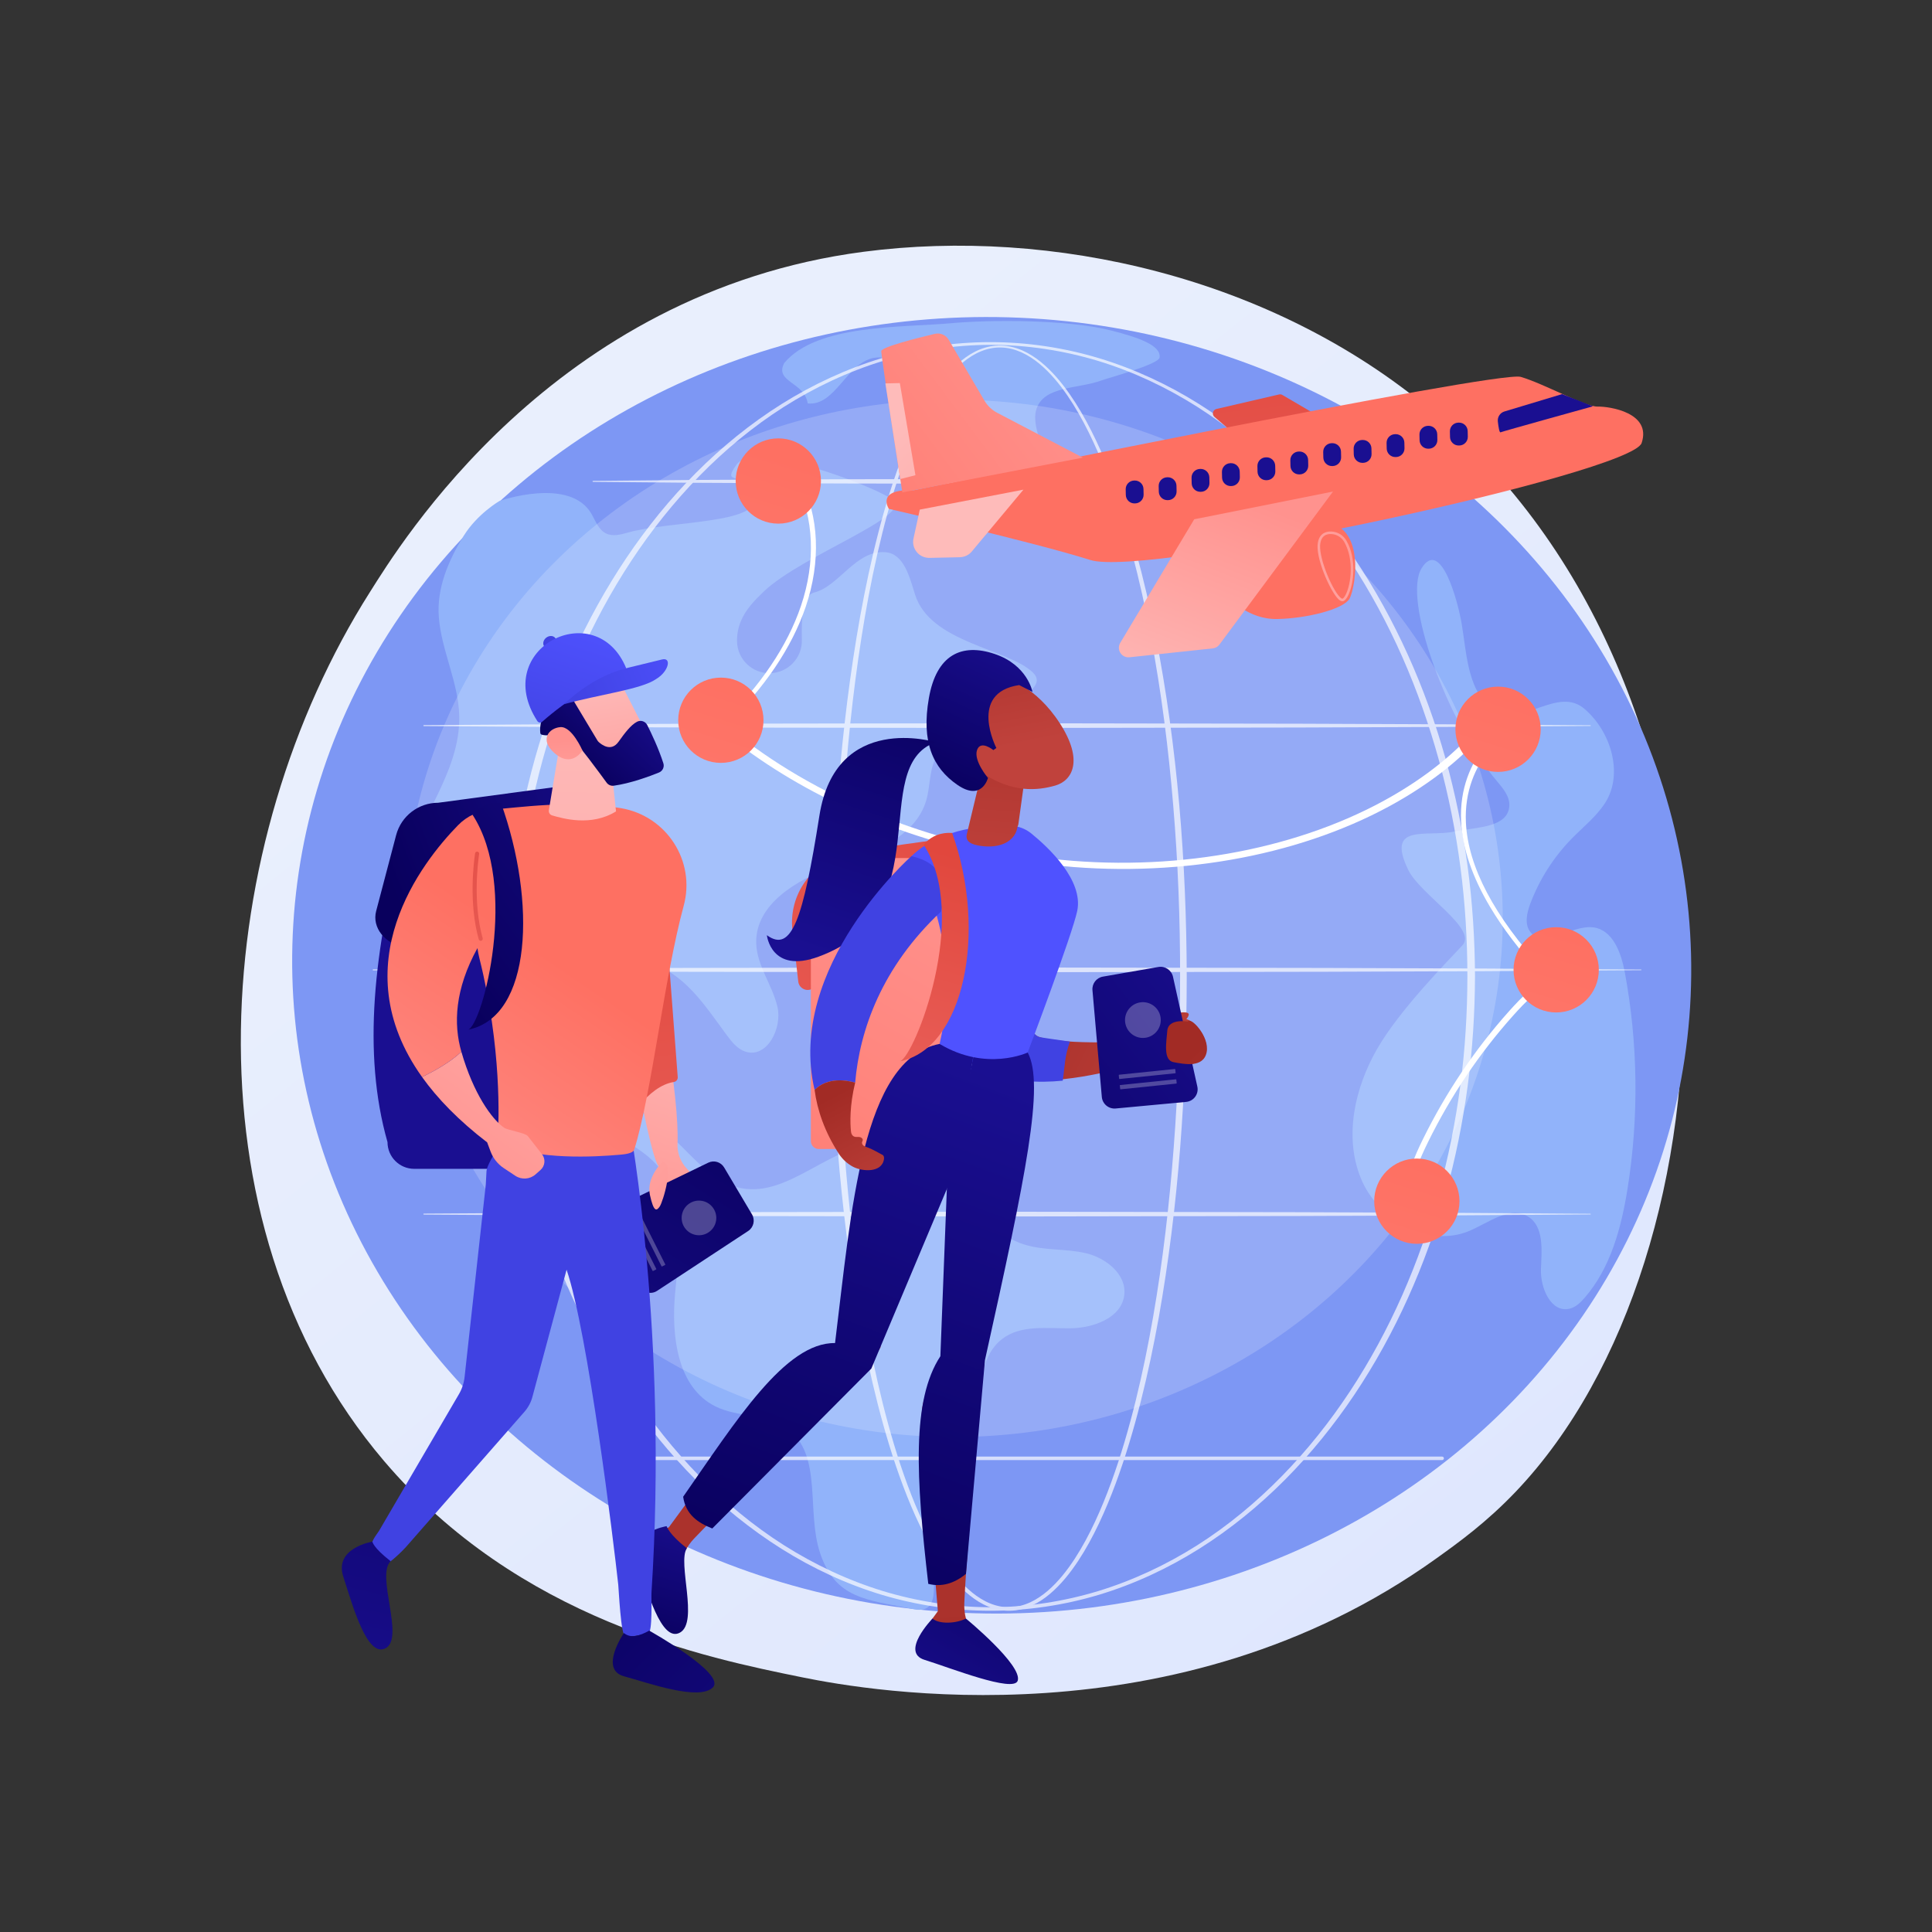 <svg xmlns="http://www.w3.org/2000/svg" xmlns:xlink="http://www.w3.org/1999/xlink" version="1.1" x="0px" y="0px" viewBox="0 0 3710 3710" style="enable-background:new 0 0 3710 3710;" xml:space="preserve">
<rect x="0" y="0" width="3710" height="3710" fill="#333333" stroke="none"/>
<g id="Illustration">
	<g>
		<linearGradient id="SVGID_1_" gradientUnits="userSpaceOnUse" x1="3592.882" y1="4076.448" x2="1116.372" y2="1000.778">
			<stop offset="0" style="stop-color:#DAE3FE"/>
			<stop offset="1" style="stop-color:#E9EFFD"/>
		</linearGradient>
		<path style="fill:url(#SVGID_1_);" d="M2911.579,2863.515c-56.884,59.885-110.708,98.505-153.233,129.017    c-499.872,358.664-1091.354,254.115-1217.06,228.583c-185.629-37.702-544.446-110.58-803.864-415.65    c-392.478-461.546-331.363-1188.699-26.931-1668.703c55.685-87.801,349.832-575.116,947.684-653.266    c361.814-47.295,783.572,48.094,1088.998,303.98C3388.289,1324.604,3342.649,2409.698,2911.579,2863.515z"/>
		
		
		<g>
			
				<ellipse transform="matrix(0.044 -0.999 0.999 0.044 -30.884 3674.35)" style="fill:#7D97F4;" cx="1904.155" cy="1853.31" rx="1244.717" ry="1343.55"/>
			<path style="fill:#91B3FA;" d="M890.608,1028.661c-29.491,47.344-52.23,100.642-47.959,156.257     c4.944,64.396,37.537,124.7,39.208,189.263c2.833,109.496-81.692,201.15-108.059,307.462     c-29.472,118.828,81.647,254.222,125.919,320.546c44.271,66.324,25.245-53.814,52.092-100.661     c26.847-46.847,84.734,197.122,175.156,250.667c48.514,28.728,105.431,47.852,140.323,92.14     c50.89,64.594,36.789,156.51,29.149,238.388c-7.64,81.877,3.804,181.661,77.543,218.059     c43.419,21.432,98.607,14.178,137.789,42.627c68.809,49.96,35.939,158.881,63.205,239.425     c29.651,87.589,88.445,88.742,179.41,107.312c90.965,18.57-11.461-181.274,31.153-251.12     c22.398-36.711,56.592-65.926,74.257-105.134c24.499-54.376,17.599-127.028,65.125-163.058     c35.626-27.008,85.198-19.702,129.902-20.096c44.704-0.394,99.076-19.793,104.147-64.211c4.5-39.411-34.954-70.837-73.555-79.969     s-79.733-4.778-117.644-16.451c-108.435-33.388-159.012-185.128-272.249-192.228c-96.794-6.069-177.866,102.579-272.975,83.602     c-53.022-10.579-89.315-57.537-128.673-94.608c-50.559-47.622-113.307-83.363-153.448-140.044     c-40.141-56.681-46.97-147.281,10.135-186.817c42.419-29.369,102.692-17.447,144.599,12.649     c41.907,30.096,70.45,74.75,101.226,116.16c9.505,12.789,20.263,26.043,35.47,30.804c40.922,12.81,70.783-44.763,60.991-86.51     s-39.283-78.467-40.668-121.325c-2.441-75.533,78.899-123.461,150.255-148.35c71.357-24.889,155.461-54.562,176.44-127.165     c7.41-25.645,5.466-53.865,16.776-78.045c37.48-80.135,235.254-120.14,187.98-166.607     c-47.275-46.467-197.322-56.567-226.541-150.149c-10.46-33.503-21.23-77.788-56.178-81.028     c-56.925-5.278-89.406,65.184-137.154,77.279c-22.667,5.742-24.848,44.243-23.964,91.586     c0.641,34.365-26.692,62.745-61.056,63.395c-34.364,0.65-62.755-26.676-63.41-61.04c-0.243-12.756,1.99-25.649,7.236-38.506     c9.193-22.533,26.651-40.552,44.252-57.359c73.439-70.122,292.578-147.167,246.689-177.017     c-45.888-29.849-266.129-112.223-298.981-66.763c-32.852,45.459,21.483,6.967,34.734,60.881s-162.922,46.685-244.384,70.028     c-13.45,3.854-28.368,7.608-40.961,1.511c-14.076-6.815-20.002-23.199-27.641-36.846     c-40.912-73.091-176.986-25.648-176.986-25.648S916.958,986.36,890.608,1028.661z"/>
			<path style="fill:#91B3FA;" d="M1506.084,696.975c-19.778,36.871,39.041,36.274,44.892,77.704     c52.95,5.77,74.696-77.713,127.061-87.456c29.552-5.499,58.207,15.675,74.266,41.086c16.059,25.41,23.55,55.246,37.161,82.047     c30.498,60.051,93.47,102.315,160.599,107.785c14.605,1.19,30.699,0.256,41.693-9.432c31.914-28.123-13.744-80.955-1.882-121.805     c13.554-46.68,80.863-39.598,126.357-56.718c12.548-4.722,109.057-30.474,110.609-43.791     c2.752-23.609-42.021-38.638-92.107-51.518c-84.859-21.821-234.172-20.914-307.155-14.311     C1730.481,629.352,1568.708,622.254,1506.084,696.975L1506.084,696.975z"/>
			<g>
				<path style="fill:#91B3FA;" d="M3125.344,2282.712c22.002-137.732,20.171-279.238-5.388-416.353      c-6.818-36.578-22.779-80.183-59.613-85.448c-42.604-6.09-94.761,42.851-121.432,9.073c-11.774-14.91-7.075-36.619-0.407-54.406      c17.589-46.914,45.123-90.071,80.255-125.792c21.825-22.191,46.797-41.862,63.603-68.06      c35.945-56.032,10.713-137.912-40.161-180.848c-50.873-42.934-116.503,34.06-169.981,3.497      c-53.478-30.564-55.142-104.71-65.193-165.48c-7.445-45.014-40.611-166.968-77.248-107.575      c-36.637,59.393,48.87,295.824,145.106,409.158c11.608,13.671,24.426,28.981,23.446,46.888      c-2.342,42.762-64.654,40.859-106.575,49.614c-51.891,10.839-131.424-16.953-87.532,73.469      c23.149,47.689,133.723,112.961,104.011,144.876s-121.053,124.358-163.912,199.117c-42.859,74.76-63.63,167.855-31.31,247.738      c32.32,79.883,129.503,135.044,208.834,101.392c37.13-15.751,77.6-48.498,112.114-27.63      c31.256,18.897,26.644,64.257,25.098,100.748c-1.546,36.491,19.489,84.932,54.992,76.36      c11.683-2.821,20.871-11.678,28.76-20.745C3092.762,2434.897,3113.34,2357.855,3125.344,2282.712z"/>
			</g>
			<ellipse style="opacity:0.18;fill:#FFFFFF;" cx="1831.439" cy="1763.505" rx="1054.27" ry="995.949"/>
			<g style="opacity:0.68;">
				<path style="fill:#FFFFFF;" d="M2278.869,1874.674c-0.322,219.448-15.311,439.34-53.785,655.681      c-9.743,54.04-21.044,107.821-34.521,161.089c-13.513,53.245-29.123,106.026-48.243,157.619      c-9.588,25.78-20.067,51.256-31.865,76.157c-11.804,24.885-24.909,49.23-40.131,72.318      c-15.285,22.981-32.617,44.986-53.966,63.06c-10.673,8.979-22.381,16.933-35.244,22.756c-12.836,5.785-26.842,9.445-41.058,9.71      c-14.2,0.422-28.416-2.38-41.502-7.657c-13.135-5.23-25.126-12.823-36.052-21.504c-21.859-17.505-39.572-39.267-55.13-62.065      c-15.521-22.901-28.778-47.172-40.779-71.964c-11.952-24.829-22.579-50.246-32.265-75.991      c-19.361-51.504-35.128-104.243-48.763-157.457c-13.612-53.23-25.027-106.988-34.856-161.011      c-19.607-108.071-32.952-217.182-41.929-326.594c-8.911-109.427-13.332-219.203-13.796-328.99      c-0.227-54.887,1.127-109.769,3.04-164.616c1.989-54.849,4.947-109.662,8.921-164.4      c7.988-109.468,19.985-218.696,37.883-327.026c8.984-54.154,19.466-108.077,32.085-161.524      c12.655-53.427,27.368-106.431,45.634-158.28c9.181-25.9,19.223-51.522,30.675-76.54c11.435-25.013,24.235-49.475,39.276-72.597      c15.078-23.019,32.41-44.984,53.973-62.554c10.778-8.707,22.648-16.281,35.648-21.413c12.944-5.197,26.986-7.841,40.963-7.318      c13.983,0.394,27.766,3.91,40.49,9.526c12.74,5.649,24.455,13.327,35.214,22.036c21.52,17.526,39.342,38.969,55.153,61.492      c15.758,22.618,29.501,46.549,41.909,71.09c12.435,24.539,23.515,49.728,33.741,75.232      c20.37,51.061,37.176,103.448,51.81,156.375c14.581,52.952,26.917,106.495,37.584,160.352      C2261.185,1435.28,2278.304,1655.198,2278.869,1874.674z M2266.128,1874.674c0.151-109.435-4.059-218.896-13.201-327.949      c-9.052-109.045-22.766-217.77-43.106-325.289c-10.17-53.751-22.003-107.196-36.072-160.05      c-14.118-52.827-30.405-105.116-50.222-156.055c-9.95-25.445-20.744-50.568-32.88-75.025      c-12.103-24.459-25.524-48.293-40.91-70.784c-15.433-22.394-32.838-43.671-53.74-60.989      c-10.449-8.607-21.796-16.174-34.083-21.747c-12.274-5.509-25.504-9.1-38.955-9.457c-13.441-0.435-26.875,2.248-39.309,7.352      c-12.484,5.049-23.933,12.481-34.366,21.058c-20.873,17.301-37.771,39.047-52.458,61.905      c-14.657,22.958-27.138,47.302-38.268,72.213c-11.15,24.917-20.909,50.459-29.813,76.287      c-17.72,51.706-31.92,104.6-44.066,157.92c-12.116,53.342-22.102,107.167-30.589,161.219      c-16.915,108.128-27.946,217.144-34.977,326.363c-7.074,109.236-9.693,218.724-9.513,328.168      c-0.2,109.431,3.547,218.889,11.771,328.017c8.29,109.11,20.938,217.943,39.822,325.709      c9.46,53.873,20.508,107.471,33.731,160.52c13.25,53.03,28.614,105.566,47.521,156.793      c9.457,25.606,19.844,50.863,31.516,75.493c11.718,24.594,24.669,48.628,39.773,71.203      c15.127,22.475,32.341,43.81,53.253,60.752c10.449,8.407,21.832,15.691,34.162,20.68c12.287,5.008,25.494,7.775,38.721,7.337      c13.227-0.329,26.257-3.81,38.333-9.337c12.096-5.566,23.236-13.214,33.455-21.923c20.455-17.525,37.301-39.124,52.162-61.79      c14.815-22.774,27.608-46.888,39.132-71.578c11.514-24.705,21.747-50.027,31.102-75.669      c18.654-51.322,33.853-103.901,46.968-156.964c13.076-53.085,23.992-106.708,33.363-160.594      c18.736-107.793,31.233-216.638,39.526-325.75C2262.283,2093.594,2266.155,1984.127,2266.128,1874.674z"/>
				<path style="fill:#FFFFFF;" d="M2832.427,1874.674c-0.26,70.615-4.72,141.242-14.147,211.241      c-9.447,69.984-23.466,139.37-42.406,207.419c-38.231,135.91-95.991,266.734-174.607,384.172      c-39.31,58.657-83.872,113.866-133.683,163.944c-49.785,50.07-104.892,94.952-164.667,132.598      c-59.784,37.576-124.351,67.746-191.995,88.225c-67.667,20.322-138.275,30.857-208.923,30.842      c-70.648,0.066-141.276-10.42-208.972-30.697c-67.67-20.436-132.28-50.568-192.11-88.114      c-59.824-37.617-114.993-82.468-164.844-132.523c-49.877-50.058-94.505-105.259-133.884-163.916      c-78.741-117.45-136.599-248.318-174.971-384.283c-19.006-68.074-33.182-137.481-42.62-207.521      c-9.391-70.055-13.812-140.731-14.029-211.389c0.253-70.658,4.707-141.33,14.134-211.375      c9.47-70.03,23.69-139.422,42.731-207.475c38.448-135.92,96.375-266.719,175.156-384.074      c39.392-58.614,84.026-113.767,133.9-163.774c49.848-49.994,104.988-94.813,164.801-132.337      c59.821-37.469,124.414-67.427,191.995-87.857c67.598-20.299,138.137-30.822,208.713-30.804      c70.572,0.03,141.095,10.597,208.67,30.937c67.552,20.473,132.105,50.479,191.873,87.979      c59.765,37.557,114.842,82.404,164.627,132.416c49.808,50.025,94.374,105.186,133.693,163.801      c78.658,117.343,136.49,248.096,174.797,383.965c18.969,68.028,33.025,137.399,42.508,207.373      C2827.631,1733.437,2832.127,1804.059,2832.427,1874.674z M2817.822,1874.674c-0.043-69.987-4.247-140.002-13.375-209.406      c-9.148-69.391-22.832-138.203-41.387-205.697c-37.117-134.886-93.148-265.082-170.245-382.11      c-38.527-58.455-82.291-113.532-131.307-163.564c-49.016-49.976-103.216-95.059-162.359-132.633      c-59.163-37.447-123.053-67.647-190.072-88.097c-67.049-20.264-137.02-30.834-207.079-30.946      c-70.063,0.158-140.021,10.775-207.043,31.079c-66.993,20.495-130.837,50.738-189.95,88.219      c-59.091,37.605-113.231,82.718-162.185,132.712c-48.947,50.048-92.641,105.135-131.103,163.59      c-76.972,117.015-132.904,247.166-169.88,382c-36.841,134.993-54.693,274.974-54.666,414.853      c0.043,139.879,17.964,279.844,54.883,414.793c37.048,134.793,93.052,264.873,170.067,381.794      c38.471,58.41,82.172,113.45,131.116,163.447c48.95,49.933,103.061,95.013,162.146,132.526      c59.097,37.403,122.931,67.474,189.832,87.961c66.927,20.327,136.793,30.982,206.783,31.189      c69.987-0.158,139.869-10.76,206.826-31.044c66.927-20.444,130.801-50.476,189.95-87.851      c59.13-37.482,113.304-82.531,162.32-132.448c49.01-49.979,92.78-105.01,131.32-163.421      c77.136-116.933,133.239-247.059,170.429-381.903c18.591-67.476,32.308-136.272,41.492-205.653      C2813.5,2014.672,2817.74,1944.661,2817.822,1874.674z"/>
				<path style="fill:#FFFFFF;" d="M813.912,1392.432l280.025-1.768l280.025-1.011l560.046-0.81l560.049,0.893l280.025,1.098      l280.021,1.915c0.358,0.002,0.644,0.293,0.641,0.649c-0.003,0.352-0.289,0.638-0.641,0.639l-280.021,1.915l-280.025,1.098      l-560.049,0.892l-560.046-0.81l-280.025-1.011l-280.025-1.768c-0.529-0.003-0.956-0.436-0.953-0.966      C812.962,1392.859,813.39,1392.435,813.912,1392.432z"/>
				<path style="fill:#FFFFFF;" d="M1138.775,923.415l198.809-1.773l198.809-1.004c66.266-0.429,132.536-0.383,198.806-0.514      l198.809-0.297l397.618,0.894l198.809,1.096l198.809,1.915c0.355,0.003,0.641,0.296,0.638,0.651      c-0.003,0.352-0.289,0.636-0.638,0.639l-198.809,1.915l-198.809,1.098l-397.618,0.893l-198.809-0.297      c-66.27-0.132-132.539-0.086-198.806-0.513l-198.809-1.006l-198.809-1.773c-0.533-0.005-0.957-0.439-0.953-0.97      C1137.828,923.842,1138.252,923.42,1138.775,923.415z"/>
				<path style="fill:#FFFFFF;" d="M716.603,1861.447l304.352-1.767l304.349-1.012l608.704-0.81l608.704,0.892l304.352,1.099      l304.352,1.913c0.355,0.002,0.641,0.292,0.641,0.649c-0.003,0.353-0.289,0.638-0.641,0.641l-304.352,1.913l-304.352,1.098      l-608.704,0.894l-608.704-0.812l-304.349-1.011l-304.352-1.767c-0.532-0.003-0.96-0.436-0.956-0.966      C715.65,1861.876,716.077,1861.45,716.603,1861.447z"/>
				<path style="fill:#FFFFFF;" d="M813.912,2330.462l280.025-1.767l280.025-1.011l560.046-0.812l560.049,0.893l280.025,1.1      l280.021,1.913c0.358,0.003,0.644,0.294,0.641,0.649c-0.003,0.354-0.289,0.638-0.641,0.641l-280.021,1.913l-280.025,1.099      l-560.049,0.893l-560.046-0.81l-280.025-1.012l-280.025-1.767c-0.529-0.003-0.956-0.436-0.953-0.966      C812.962,2330.891,813.39,2330.467,813.912,2330.462z"/>
				<path style="fill:#FFFFFF;" d="M2769.313,2803.803H1178.844c-1.86,0-3.366-1.505-3.366-3.366c0-1.86,1.505-3.366,3.366-3.366      h1590.469c1.86,0,3.366,1.506,3.366,3.366C2772.678,2802.298,2771.173,2803.803,2769.313,2803.803z"/>
			</g>
		</g>
		<g>
			<path style="fill:#FFFFFF;" d="M1935.49,1648.696c-190.559-34.304-373.654-111.456-516.166-219.308l12.197-7.241     c170.316,128.891,399.688,213.033,629.26,230.939c229.674,17.878,458.402-30.686,627.54-133.236     c74.183-44.979,132.209-96.79,172.477-153.985l15.975,6.381c-41.086,58.359-100.24,111.185-175.823,157.015     c-172.271,104.451-405.398,153.906-639.606,135.671C2019.266,1661.658,1977.199,1656.204,1935.49,1648.696z"/>
			<path style="fill:#FFFFFF;" d="M2861.621,1741.976c-34.516-57.912-53.227-112.869-55.84-164.321     c-6.573-129.394,93.411-190.525,94.421-191.127l5.956,9.993c-0.976,0.582-97.493,59.719-91.15,183.828     c4.305,84.18,54.122,178.854,148.106,281.391l-5.104,6.851C2918.103,1825.047,2885.938,1782.777,2861.621,1741.976z"/>
			<path style="fill:#FFFFFF;" d="M1368.891,1408.894c-7.211,2.398-13.853,2.357-19.333-0.341l5.692-7.112     c10.864,5.353,27.887-10.126,31.193-13.281c73.094-69.801,125.482-147.343,151.503-224.237     c28.753-84.981,25.267-169.64-9.816-238.388l8.972-3.978c35.88,70.308,39.474,156.808,10.119,243.563     c-26.465,78.216-79.678,157.016-153.89,227.879C1385.024,1400.936,1376.631,1406.321,1368.891,1408.894z"/>
			<path style="fill:#FFFFFF;" d="M2708.8,2300.744l-10.863-1.023c1.721-40.526,17.673-78,34.653-112.459     c44.123-89.555,99.531-171.937,164.684-244.846c24.675-27.619,52.244-55.533,86.624-72.645l4.931,10.576     c-32.838,16.349-59.557,43.443-83.541,70.287c-64.501,72.183-119.349,153.739-163.03,242.396     C2725.84,2226.342,2710.426,2262.449,2708.8,2300.744z"/>
			
				<linearGradient id="SVGID_00000128456618374553297420000015341041077850379416_" gradientUnits="userSpaceOnUse" x1="1412.162" y1="1292.977" x2="1037.467" y2="2502.705">
				<stop offset="0" style="stop-color:#FE7062"/>
				<stop offset="1" style="stop-color:#FF928E"/>
			</linearGradient>
			
				<circle style="fill:url(#SVGID_00000128456618374553297420000015341041077850379416_);" cx="1384.253" cy="1383.084" r="81.878"/>
			
				<linearGradient id="SVGID_00000168077910042478466390000004375367935167646109_" gradientUnits="userSpaceOnUse" x1="2905.927" y1="1306.076" x2="2531.232" y2="2515.804">
				<stop offset="0" style="stop-color:#FE7062"/>
				<stop offset="1" style="stop-color:#FF928E"/>
			</linearGradient>
			
				<circle style="fill:url(#SVGID_00000168077910042478466390000004375367935167646109_);" cx="2876.708" cy="1400.414" r="81.878"/>
			
				<linearGradient id="SVGID_00000080189086924228359000000005819617450252095134_" gradientUnits="userSpaceOnUse" x1="1508.597" y1="878.471" x2="1133.902" y2="2088.198">
				<stop offset="0" style="stop-color:#FE7062"/>
				<stop offset="1" style="stop-color:#FF928E"/>
			</linearGradient>
			<circle style="fill:url(#SVGID_00000080189086924228359000000005819617450252095134_);" cx="1494.597" cy="923.673" r="81.878"/>
			
				<linearGradient id="SVGID_00000074439843228940614120000006767517472157480073_" gradientUnits="userSpaceOnUse" x1="2742.98" y1="2234.854" x2="2368.285" y2="3444.582">
				<stop offset="0" style="stop-color:#FE7062"/>
				<stop offset="1" style="stop-color:#FF928E"/>
			</linearGradient>
			
				<circle style="fill:url(#SVGID_00000074439843228940614120000006767517472157480073_);" cx="2720.751" cy="2306.623" r="81.878"/>
			
				<linearGradient id="SVGID_00000086680138711509131130000017557159258790532771_" gradientUnits="userSpaceOnUse" x1="3010.557" y1="1790.576" x2="2635.861" y2="3000.304">
				<stop offset="0" style="stop-color:#FE7062"/>
				<stop offset="1" style="stop-color:#FF928E"/>
			</linearGradient>
			
				<circle style="fill:url(#SVGID_00000086680138711509131130000017557159258790532771_);" cx="2988.327" cy="1862.344" r="81.878"/>
		</g>
		<g>
			<g>
				<g>
					<g>
						
							<linearGradient id="SVGID_00000118362157740079897340000009790335070386818460_" gradientUnits="userSpaceOnUse" x1="1560.753" y1="1675.411" x2="2097.249" y2="1860.41" gradientTransform="matrix(0.994 0.109 -0.109 0.994 466.375 45.882)">
							<stop offset="0" style="stop-color:#A22B25"/>
							<stop offset="1" style="stop-color:#C0423C"/>
						</linearGradient>
						<path style="fill:url(#SVGID_00000118362157740079897340000009790335070386818460_);" d="M2285.575,1960.461        c-31.818-21.926-90.304,39.125-90.304,39.125s-153.235,8.403-200.089-8.478c-46.853-16.881-39.613-201.237-39.613-201.237        s-148.591-73.985-132.751,164.223c13.745,206.694,367.99,86.1,367.99,86.1s88.906,13.526,112.585-2.301        C2327.073,2022.065,2317.392,1982.387,2285.575,1960.461z"/>
						
							<linearGradient id="SVGID_00000085239039918412987550000011982370305229676714_" gradientUnits="userSpaceOnUse" x1="1593.76" y1="1586.305" x2="2127.92" y2="1770.498" gradientTransform="matrix(0.994 0.109 -0.109 0.994 466.375 45.882)">
							<stop offset="0" style="stop-color:#A22B25"/>
							<stop offset="1" style="stop-color:#C0423C"/>
						</linearGradient>
						<path style="fill:url(#SVGID_00000085239039918412987550000011982370305229676714_);" d="M2204.656,1991.646        c0,0,15.149-39.633,48.427-45.425c33.279-5.792,32.25,0.464,26.641,8.916        C2274.115,1963.59,2215.659,2011.577,2204.656,1991.646z"/>
						
							<linearGradient id="SVGID_00000112603561323653408700000015533768752983764362_" gradientUnits="userSpaceOnUse" x1="2524.54" y1="1260.658" x2="2376.44" y2="1435.685">
							<stop offset="0" style="stop-color:#4F52FF"/>
							<stop offset="1" style="stop-color:#4042E2"/>
						</linearGradient>
						<path style="fill:url(#SVGID_00000112603561323653408700000015533768752983764362_);" d="M1995.183,1991.109        c-46.854-16.882-9.584-212.188-9.584-212.188s-172.603-63.36-162.781,175.173c4.531,110.006,124.493,130.641,217.929,121.071        c4.664-31.125,3.249-45.138,13.855-75.039C2047.673,1998.876,2000.082,1992.873,1995.183,1991.109z"/>
					</g>
					<g>
						
							<linearGradient id="SVGID_00000083088179181232037550000010915136968289214907_" gradientUnits="userSpaceOnUse" x1="-2811.563" y1="1370.707" x2="-2509.637" y2="621.932" gradientTransform="matrix(0.861 0.509 -0.509 0.861 4884.178 2577.593)">
							<stop offset="0" style="stop-color:#09005D"/>
							<stop offset="1" style="stop-color:#1A0F91"/>
						</linearGradient>
						<path style="fill:url(#SVGID_00000083088179181232037550000010915136968289214907_);" d="M2097.843,1901.486l17.956,204.906        c1.184,13.509,13.17,23.494,26.685,22.231l135.235-12.64c14.603-1.365,24.681-15.185,21.509-29.495l-46.728-210.79        c-2.83-12.767-15.227-21.068-28.115-18.825l-106.464,18.523C2105.454,1877.565,2096.739,1888.889,2097.843,1901.486z"/>
						
							<ellipse transform="matrix(0.969 -0.249 0.249 0.969 -418.321 607.481)" style="opacity:0.26;fill:#FFFFFF;" cx="2193.424" cy="1958.2" rx="34.325" ry="34.325"/>
						<path style="opacity:0.26;fill:#FFFFFF;" d="M2151.053,2091.075l-0.681-6.625c-0.045-0.437,0.276-0.831,0.713-0.876        l106.942-10.998c0.437-0.045,0.832,0.276,0.876,0.713l0.681,6.625c0.045,0.437-0.276,0.832-0.713,0.876l-106.942,10.998        C2151.493,2091.833,2151.098,2091.512,2151.053,2091.075z"/>
						<path style="opacity:0.26;fill:#FFFFFF;" d="M2149.017,2071.273l-0.681-6.625c-0.045-0.437,0.276-0.831,0.713-0.876        l106.942-10.998c0.437-0.045,0.831,0.276,0.876,0.713l0.681,6.625c0.045,0.437-0.276,0.832-0.713,0.876l-106.942,10.998        C2149.456,2072.031,2149.062,2071.71,2149.017,2071.273z"/>
					</g>
					
						<linearGradient id="SVGID_00000011020806551658242070000001137722100699177120_" gradientUnits="userSpaceOnUse" x1="2027.739" y1="1764.366" x2="2353.138" y2="2040.648" gradientTransform="matrix(0.994 0.109 -0.109 0.994 466.375 45.882)">
						<stop offset="0" style="stop-color:#A22B25"/>
						<stop offset="1" style="stop-color:#C0423C"/>
					</linearGradient>
					<path style="fill:url(#SVGID_00000011020806551658242070000001137722100699177120_);" d="M2280.924,1961.672       c0,0-37.321-6.442-39.347,17.323c-2.026,23.766-8.027,57.013,12.049,60.695c20.075,3.682,57.103,11.585,63.443-18.888       C2323.41,1990.328,2285.599,1951.07,2280.924,1961.672z"/>
				</g>
				
					<linearGradient id="SVGID_00000027589513915309031360000009389866547913200803_" gradientUnits="userSpaceOnUse" x1="2063.232" y1="1316.377" x2="1157.886" y2="2317.286">
					<stop offset="0" style="stop-color:#E1473D"/>
					<stop offset="1" style="stop-color:#E9605A"/>
				</linearGradient>
				<path style="fill:url(#SVGID_00000027589513915309031360000009389866547913200803_);" d="M1856.651,1601.476      c-10.652,8.313-136.372,18.35-229.557,38.416c-67.591,14.555-113.14,77.952-105.354,146.653l11.14,98.302      c1.392,12.28,14.365,19.624,25.61,14.497l263.924-120.334L1856.651,1601.476z"/>
				
					<linearGradient id="SVGID_00000137121972407302056080000012362564075573914290_" gradientUnits="userSpaceOnUse" x1="1846.215" y1="1670.365" x2="1266.935" y2="2709.332">
					<stop offset="0" style="stop-color:#FF928E"/>
					<stop offset="1" style="stop-color:#FE7062"/>
				</linearGradient>
				<path style="fill:url(#SVGID_00000137121972407302056080000012362564075573914290_);" d="M1839.733,2206.457h-267.352      c-8.448,0-15.297-6.849-15.297-15.297v-520.797c0-12.507,10.139-22.647,22.647-22.647h260.002V2206.457z"/>
				<g>
					
						<linearGradient id="SVGID_00000011008378076513424240000011015439423894643853_" gradientUnits="userSpaceOnUse" x1="-4843.453" y1="2857.013" x2="-4685.258" y2="1008.11" gradientTransform="matrix(-0.754 -0.657 -0.657 0.754 -766.405 -1937.243)">
						<stop offset="0" style="stop-color:#A22B25"/>
						<stop offset="1" style="stop-color:#C0423C"/>
					</linearGradient>
					<path style="fill:url(#SVGID_00000011008378076513424240000011015439423894643853_);" d="M1691.599,2585.913l-29.937,49.006       c0,0-238.767,224.955-328.875,319.64c-14.128,14.845-23.426,33.578-26.788,53.793l-17.535,105.43l-52.168-156.935       l11.492-10.204l36.427-13.614l217.233-295.787c12.76-17.376,30.258-30.709,50.398-38.402l58.57-22.373L1691.599,2585.913z"/>
					
						<linearGradient id="SVGID_00000104708428316101870900000002460338742915035821_" gradientUnits="userSpaceOnUse" x1="1397.943" y1="3031.142" x2="1776.588" y2="2011.323">
						<stop offset="0" style="stop-color:#09005D"/>
						<stop offset="1" style="stop-color:#1A0F91"/>
					</linearGradient>
					<path style="fill:url(#SVGID_00000104708428316101870900000002460338742915035821_);" d="M1311.84,2874.199       c4.947,34.041,28.014,49.917,55.941,60.921l305.436-307.064l160.253-381.088l36.658-225.88l-65.847-16.48       c-149.501,28.982-169.026,318.239-200.757,574.491C1507.815,2577.377,1412.687,2729.623,1311.84,2874.199z"/>
					
						<linearGradient id="SVGID_00000002364192139724863410000010483206632991363229_" gradientUnits="userSpaceOnUse" x1="1235.8" y1="3166.171" x2="1313.215" y2="2893.533">
						<stop offset="0" style="stop-color:#09005D"/>
						<stop offset="1" style="stop-color:#1A0F91"/>
					</linearGradient>
					<path style="fill:url(#SVGID_00000002364192139724863410000010483206632991363229_);" d="M1280.08,2930.638       c0,0-74.007,11.884-55.964,67.214c18.042,55.33,45.707,157.571,81.792,137.123c36.085-20.448-5.256-133.79,12.934-161.943       C1284.388,2946.103,1280.08,2930.638,1280.08,2930.638z"/>
				</g>
				<g>
					
						<linearGradient id="SVGID_00000167388126351365664290000000958326137803907255_" gradientUnits="userSpaceOnUse" x1="-4038.85" y1="3626.58" x2="-3880.654" y2="1777.666" gradientTransform="matrix(-1 0 0 1 -2140.731 0)">
						<stop offset="0" style="stop-color:#A22B25"/>
						<stop offset="1" style="stop-color:#C0423C"/>
					</linearGradient>
					<path style="fill:url(#SVGID_00000167388126351365664290000000958326137803907255_);" d="M1880.087,2564.575l9.625,56.614       c0,0-32.229,326.46-37.962,457.043c-0.9,20.473,4.397,40.705,15.142,58.155l56.043,91.007l-142.43-84.047l-2.835-17.381       l23.315-32.057l-30.539-365.715c-1.794-21.484,2.639-43.031,12.769-62.062l29.46-55.344L1880.087,2564.575z"/>
					
						<linearGradient id="SVGID_00000020378196714591432090000004882061261157778085_" gradientUnits="userSpaceOnUse" x1="1641.052" y1="3121.405" x2="2019.699" y2="2101.58">
						<stop offset="0" style="stop-color:#09005D"/>
						<stop offset="1" style="stop-color:#1A0F91"/>
					</linearGradient>
					<path style="fill:url(#SVGID_00000020378196714591432090000004882061261157778085_);" d="M1973.457,2021.088       c32.887,61.271-3.195,234.966-82.071,590.749l-36.437,410.445c-23.125,18.973-47.235,25.573-72.379,19.18       c-23.653-204.743-32.155-352.427,23.226-437.177l13.169-340.492l50.194-233.736L1973.457,2021.088z"/>
					
						<linearGradient id="SVGID_00000025432966125071761060000018147381729004422034_" gradientUnits="userSpaceOnUse" x1="2005.068" y1="2932.283" x2="1772.832" y2="3336.172">
						<stop offset="0" style="stop-color:#09005D"/>
						<stop offset="1" style="stop-color:#1A0F91"/>
					</linearGradient>
					<path style="fill:url(#SVGID_00000025432966125071761060000018147381729004422034_);" d="M1790.657,3108.108       c0,0-62.766,64.698-15.069,79.36c47.697,14.661,171.179,63.772,178.731,39.926c9.427-29.769-99.446-119.285-99.446-119.285       C1836.17,3117.822,1803.377,3119.287,1790.657,3108.108z"/>
				</g>
				
					<linearGradient id="SVGID_00000182489258319516153600000010818613485996909454_" gradientUnits="userSpaceOnUse" x1="2179.856" y1="1504.611" x2="2610.691" y2="1060.312">
					<stop offset="0" style="stop-color:#4F52FF"/>
					<stop offset="1" style="stop-color:#4042E2"/>
				</linearGradient>
				<path style="fill:url(#SVGID_00000182489258319516153600000010818613485996909454_);" d="M1804.281,2004.608      c48.704-206.381-54.068-360.557-54.068-360.557c58.614-56.263,149.634-59.984,191.039-58.387      c14.286,0.551,27.946,5.772,39.049,14.777c32.925,26.704,100.524,89.744,88.296,148.734      c-9.412,45.396-95.14,271.913-95.14,271.913S1894.185,2058.605,1804.281,2004.608z"/>
				
					<linearGradient id="SVGID_00000071537374045282096030000014495781803566855842_" gradientUnits="userSpaceOnUse" x1="1939.142" y1="1201.04" x2="1902.116" y2="1695.83">
					<stop offset="0" style="stop-color:#A22B25"/>
					<stop offset="1" style="stop-color:#C0423C"/>
				</linearGradient>
				<path style="fill:url(#SVGID_00000071537374045282096030000014495781803566855842_);" d="M1896.294,1436.383l-39.644,165.094      c-3.791,15.667,10.428,20.552,26.376,22.889c37.487,5.494,65.87-8.698,70.549-35.146c0.409-2.313,1.705-4.377,2.026-6.704      l17.012-123.335c1.35-9.785-3.94-19.282-12.971-23.286l-32.828-14.557C1914.175,1415.732,1899.546,1422.944,1896.294,1436.383z"/>
				<g>
					
						<linearGradient id="SVGID_00000136371079927194230210000010446594151119767990_" gradientUnits="userSpaceOnUse" x1="1893.311" y1="1103.498" x2="1956.141" y2="1431.112">
						<stop offset="0" style="stop-color:#A22B25"/>
						<stop offset="1" style="stop-color:#C0423C"/>
					</linearGradient>
					<path style="fill:url(#SVGID_00000136371079927194230210000010446594151119767990_);" d="M1933.263,1302.388       c0,0,55.767,15.157,101.933,86.554c46.166,71.398,24.127,110.216-8.871,119.591c-32.998,9.375-83.422,15.432-143.3-26.633       C1823.146,1439.835,1861.112,1285.238,1933.263,1302.388z"/>
					
						<linearGradient id="SVGID_00000018204738721355958810000005552940366619665839_" gradientUnits="userSpaceOnUse" x1="1794.494" y1="1523.057" x2="1939.228" y2="1203.296">
						<stop offset="0" style="stop-color:#09005D"/>
						<stop offset="1" style="stop-color:#1A0F91"/>
					</linearGradient>
					<path style="fill:url(#SVGID_00000018204738721355958810000005552940366619665839_);" d="M1913.312,1436.367       c0,0-54.862-106.169,43.853-120.837l25.466,13.124c0,0-8.954-51.337-72.495-72.819c-63.54-21.482-111.965,1.394-126.478,85.051       c-14.514,83.657,7.315,133.465,54.661,166.161c47.346,32.697,58.848-13.176,58.848-13.176s-27.808-32.806-21.054-53.277       c6.755-20.472,31.443-0.198,31.443-0.198L1913.312,1436.367z"/>
					
						<linearGradient id="SVGID_00000145749154303275835790000011109097152900532920_" gradientUnits="userSpaceOnUse" x1="1741.808" y1="1277.077" x2="1563.416" y2="1832.451">
						<stop offset="0" style="stop-color:#09005D"/>
						<stop offset="1" style="stop-color:#1A0F91"/>
					</linearGradient>
					<path style="fill:url(#SVGID_00000145749154303275835790000011109097152900532920_);" d="M1796.768,1425.268       c0,0-191.71-58.981-223.266,140.985c-31.555,199.966-53.352,264.067-100.886,229.587c0,0,7.828,74.706,99.096,41.316       C1808.615,1750.484,1664.431,1472.967,1796.768,1425.268z"/>
				</g>
			</g>
			<g>
				
					<linearGradient id="SVGID_00000013162273325551214190000001968397411251676060_" gradientUnits="userSpaceOnUse" x1="2419.503" y1="1402.293" x2="2207.45" y2="1536.93">
					<stop offset="0" style="stop-color:#4F52FF"/>
					<stop offset="1" style="stop-color:#4042E2"/>
				</linearGradient>
				<path style="fill:url(#SVGID_00000013162273325551214190000001968397411251676060_);" d="M1564.245,2092.947      c-55.29-236.021,185.968-448.896,185.968-448.896c57.512,13.173,72.248,51.072,56.766,106.437      c-113.533,106.437-156.108,227.066-164.828,328.549C1626.767,2074.556,1589.722,2067.477,1564.245,2092.947z"/>
				
					<linearGradient id="SVGID_00000170971256573900958650000007254329329883936662_" gradientUnits="userSpaceOnUse" x1="834.865" y1="2102.049" x2="723.097" y2="2316.987" gradientTransform="matrix(-1 0 0 1 2436.972 0)">
					<stop offset="0" style="stop-color:#A22B25"/>
					<stop offset="1" style="stop-color:#C0423C"/>
				</linearGradient>
				<path style="fill:url(#SVGID_00000170971256573900958650000007254329329883936662_);" d="M1642.152,2079.037      c-10.783,44.548-9.649,77.785-8.009,93.654c0.586,5.67,3.428,10.297,9.427,10.57c2.786,0.127,5.638-0.286,8.327,0.455      s5.235,3.175,4.817,5.932c-0.199,1.31-1.023,2.447-1.328,3.736c-0.6,2.538,0.965,5.173,3.07,6.712s4.68,2.255,7.136,3.132      c9.746,3.481,20.001,9.808,29.194,14.554c2.694,1.391,3.164,5.062,2.716,8.061c-3.971,26.625-41.25,24.093-59.089,14.875      c-10.89-5.628-20.773-14.676-27.449-24.992c-27.387-42.318-41.546-83.698-46.719-122.779      C1589.722,2067.477,1626.767,2074.556,1642.152,2079.037z"/>
			</g>
			
				<linearGradient id="SVGID_00000132792861862481251960000002447237399238510007_" gradientUnits="userSpaceOnUse" x1="1843.314" y1="1642.443" x2="1712.044" y2="2103.575">
				<stop offset="0" style="stop-color:#E1473D"/>
				<stop offset="1" style="stop-color:#E9605A"/>
			</linearGradient>
			<path style="fill:url(#SVGID_00000132792861862481251960000002447237399238510007_);" d="M1773.782,1622.294     c89.309,136.953-17.292,404.979-45.184,415.592c122.432-24.638,168.059-248.184,99.813-438.382     C1808.371,1597.995,1787.873,1604.681,1773.782,1622.294z"/>
		</g>
		<g>
			<g>
				<g>
					
						<linearGradient id="SVGID_00000038396360214835577380000003912106221511900813_" gradientUnits="userSpaceOnUse" x1="2241.834" y1="-4720.654" x2="2751.36" y2="-4544.955" gradientTransform="matrix(0.002 1 -1 0.002 -3390.845 -342.582)">
						<stop offset="0" style="stop-color:#FEBBBA"/>
						<stop offset="1" style="stop-color:#FF928E"/>
					</linearGradient>
					<path style="fill:url(#SVGID_00000038396360214835577380000003912106221511900813_);" d="M1335.08,2308.429       c10.381-20.87,1.623-45.782-16.17-64.396c-12.303-12.871-18.718-30.311-17.888-48.097       c3.816-81.81-34.431-333.007-72.793-363.689c-66.793-53.421,17.792,393.905,36.654,406.944       c21.051,5.77,4.442,94.844-5.717,109.362C1242.28,2372.685,1310.71,2357.422,1335.08,2308.429z"/>
					
						<linearGradient id="SVGID_00000134210766000201408800000000249519728062505876_" gradientUnits="userSpaceOnUse" x1="1202.283" y1="1674.127" x2="1302.811" y2="2386.964">
						<stop offset="0" style="stop-color:#E1473D"/>
						<stop offset="1" style="stop-color:#E9605A"/>
					</linearGradient>
					<path style="fill:url(#SVGID_00000134210766000201408800000000249519728062505876_);" d="M1225.921,2124.338       c20.997-24.617,43.254-42.68,68.219-46.653c4.482-0.713,7.634-4.791,7.29-9.317l-26.888-354.293l-119.543,97.205       L1225.921,2124.338z"/>
					<g>
						
							<linearGradient id="SVGID_00000119818320140497849160000004423728433506561430_" gradientUnits="userSpaceOnUse" x1="1503.439" y1="2027.917" x2="968.205" y2="2886.309">
							<stop offset="0" style="stop-color:#09005D"/>
							<stop offset="1" style="stop-color:#1A0F91"/>
						</linearGradient>
						<path style="fill:url(#SVGID_00000119818320140497849160000004423728433506561430_);" d="M1360.051,2232.693l-179.403,86.815        c-11.828,5.723-16.744,20.017-10.946,31.823l58.011,118.132c6.264,12.756,22.251,17.126,34.12,9.325l174.825-114.899        c10.589-6.959,13.838-21.046,7.37-31.946l-53.434-90.047C1384.337,2231.35,1371.08,2227.356,1360.051,2232.693z"/>
						
							<ellipse transform="matrix(0.817 -0.577 0.577 0.817 -1103.339 1202.077)" style="opacity:0.26;fill:#FFFFFF;" cx="1341.595" cy="2338.79" rx="33.259" ry="33.259"/>
						<path style="opacity:0.26;fill:#FFFFFF;" d="M1206.682,2346.154l5.722-2.876c0.392-0.197,0.875-0.038,1.073,0.355        l46.76,93.027c0.197,0.393,0.038,0.875-0.355,1.073l-5.722,2.876c-0.393,0.197-0.875,0.038-1.073-0.355l-46.76-93.027        C1206.129,2346.833,1206.289,2346.351,1206.682,2346.154z"/>
						<path style="opacity:0.26;fill:#FFFFFF;" d="M1223.915,2337.491l5.722-2.876c0.393-0.198,0.875-0.038,1.073,0.355        l46.761,93.027c0.197,0.393,0.037,0.875-0.355,1.073l-5.722,2.876c-0.393,0.197-0.875,0.038-1.073-0.355l-46.76-93.027        C1223.363,2338.171,1223.523,2337.688,1223.915,2337.491z"/>
					</g>
					
						<linearGradient id="SVGID_00000082334790464222582620000001006857617636073143_" gradientUnits="userSpaceOnUse" x1="3092.737" y1="-1380.698" x2="3645.128" y2="-1190.219" gradientTransform="matrix(0.476 0.879 0.879 -0.476 698.683 -1383.691)">
						<stop offset="0" style="stop-color:#FEBBBA"/>
						<stop offset="1" style="stop-color:#FF928E"/>
					</linearGradient>
					<path style="fill:url(#SVGID_00000082334790464222582620000001006857617636073143_);" d="M1272.616,2230.523       c0,0-32.038,29.981-24.592,64.108c7.447,34.129,13.036,30.702,18.939,22.031       C1272.868,2307.992,1295.998,2233.278,1272.616,2230.523z"/>
				</g>
			</g>
			
				<linearGradient id="SVGID_00000001626002924247138250000015376225041684902039_" gradientUnits="userSpaceOnUse" x1="2002.633" y1="1047.869" x2="1666.042" y2="1313.776">
				<stop offset="0" style="stop-color:#09005D"/>
				<stop offset="1" style="stop-color:#1A0F91"/>
			</linearGradient>
			<path style="fill:url(#SVGID_00000001626002924247138250000015376225041684902039_);" d="M1031.161,2244.508H795.462     c-28.356,0-51.343-22.987-51.343-51.343c-48.777-171.024-26.321-369.34,31.145-588.312c7.458-28.418,33.209-48.208,62.59-48.208     h193.308V2244.508z"/>
			
				<linearGradient id="SVGID_00000070830197591030258070000008589003436470471313_" gradientUnits="userSpaceOnUse" x1="756.36" y1="1717.616" x2="1291.54" y2="1522.392">
				<stop offset="0" style="stop-color:#09005D"/>
				<stop offset="1" style="stop-color:#1A0F91"/>
			</linearGradient>
			<path style="fill:url(#SVGID_00000070830197591030258070000008589003436470471313_);" d="M841.391,1541.531     c-37.911,0-71.06,25.554-80.707,62.218l-38.329,145.668c-8.374,31.823,16.523,63.175,56.029,70.556l72.628,13.568     l233.006-324.622L841.391,1541.531z"/>
			<g>
				
					<linearGradient id="SVGID_00000090285956973769224080000004124568432165186486_" gradientUnits="userSpaceOnUse" x1="1476.519" y1="1029.269" x2="1294.759" y2="1769.769">
					<stop offset="0" style="stop-color:#4F52FF"/>
					<stop offset="1" style="stop-color:#4042E2"/>
				</linearGradient>
				<path style="fill:url(#SVGID_00000090285956973769224080000004124568432165186486_);" d="M1209.669,2165.493l-223.404-8.047      c0,0-50.786,73.339-51.992,90.842c-0.638,9.248-1.102,18.069-1.425,26.535l-40.731,369.636      c-1.323,11.997-5.244,23.563-11.492,33.89l-152.855,261.471c-5.505,8.525-18.326,23.316-12.028,31.274      c7.253,9.168,6.067,25.574,22.854,32.477c6.32,2.598,35.822-27.019,40.324-32.157l228.186-260.425      c7.508-8.567,12.859-18.803,15.606-29.857l65.297-242.949c41.367,121.649,90.447,524.182,99.243,605.081      c0.92,8.47,4.96,98.205,13.447,98.959c15.895,1.413,30.575-3.5,43.827-5.459c8.992-1.334,5.946-69.366,6.531-78.438      C1283.139,2560.764,1209.669,2165.493,1209.669,2165.493z"/>
				
					<linearGradient id="SVGID_00000081642240016448549130000008900514278332984206_" gradientUnits="userSpaceOnUse" x1="860.504" y1="2392.975" x2="643.994" y2="3340.806">
					<stop offset="0" style="stop-color:#09005D"/>
					<stop offset="1" style="stop-color:#1A0F91"/>
				</linearGradient>
				<path style="fill:url(#SVGID_00000081642240016448549130000008900514278332984206_);" d="M715.174,2960.412      c0,0-74.007,11.884-55.964,67.214c18.042,55.33,45.707,157.571,81.792,137.123c36.085-20.448-19.531-140.116,9.194-166.727      C715.743,2971.093,715.174,2960.412,715.174,2960.412z"/>
				
					<linearGradient id="SVGID_00000163056924741110101510000005005419506388845230_" gradientUnits="userSpaceOnUse" x1="1056.216" y1="2995.352" x2="1679.979" y2="3619.115">
					<stop offset="0" style="stop-color:#09005D"/>
					<stop offset="1" style="stop-color:#1A0F91"/>
				</linearGradient>
				<path style="fill:url(#SVGID_00000163056924741110101510000005005419506388845230_);" d="M1198.078,3135.881      c0,0-48.114,69.764,0,82.995c48.113,13.23,144.339,47.784,170.801,21.487c26.462-26.298-122.249-109.095-122.249-109.095      C1228.225,3141.535,1211.125,3146.674,1198.078,3135.881z"/>
			</g>
			<g>
				
					<linearGradient id="SVGID_00000089570237734417304440000016801793602056981674_" gradientUnits="userSpaceOnUse" x1="744.275" y1="2335.901" x2="1074.134" y2="1851.21">
					<stop offset="0" style="stop-color:#FF928E"/>
					<stop offset="1" style="stop-color:#FE7062"/>
				</linearGradient>
				<path style="fill:url(#SVGID_00000089570237734417304440000016801793602056981674_);" d="M1312.87,1739.522      c23.45-86.028-32.888-172.961-120.828-187.701c-97.947-16.418-197.842-0.5-246.915,2.678      c-24.912,1.615-48.262,12.431-65.697,30.295c-69.145,70.849-223.342,266.945-68.986,483.338      c22.073-10.557,53.571-27.725,75.514-48.473c-15.303-53.163-12.777-119.76,30.861-198.966c0.931,6.546,2.177,13.044,3.78,19.463      c43.055,172.101,37.393,312.81,35.305,345.288c-0.277,4.305,1.956,8.479,5.852,10.331      c68.394,32.523,181.686,25.725,227.505,21.714c8.389-0.734,26.227-1.998,28.736-10.038      C1251.562,2099.921,1275.612,1876.2,1312.87,1739.522z"/>
				
					<linearGradient id="SVGID_00000066494897297509167470000018186232747930540989_" gradientUnits="userSpaceOnUse" x1="764.683" y1="1487.239" x2="1036.846" y2="1897.79">
					<stop offset="0" style="stop-color:#E1473D"/>
					<stop offset="1" style="stop-color:#E9605A"/>
				</linearGradient>
				<path style="fill:url(#SVGID_00000066494897297509167470000018186232747930540989_);" d="M919.315,1803.797      c-19.347-68.917-9.696-146.859-7.004-165.118c0.323-2.188,2.387-3.654,4.565-3.27l0,0c2.096,0.369,3.519,2.314,3.209,4.419      c-2.607,17.651-12.168,94.311,6.799,161.841c0.58,2.066-0.575,4.207-2.632,4.82l-0.004,0.001      C922.146,1807.117,919.908,1805.91,919.315,1803.797z"/>
			</g>
			<g>
				
					<linearGradient id="SVGID_00000156564001078520920240000005350885338576815799_" gradientUnits="userSpaceOnUse" x1="1253.252" y1="1697.981" x2="834.236" y2="2283.652">
					<stop offset="0" style="stop-color:#FEBBBA"/>
					<stop offset="1" style="stop-color:#FF928E"/>
				</linearGradient>
				<path style="fill:url(#SVGID_00000156564001078520920240000005350885338576815799_);" d="M885.957,2019.66      c-21.944,20.748-53.442,37.915-75.514,48.473c29.497,41.353,70.252,83.446,125.032,125.549l6.595,17.594      c4.893,13.056,13.787,24.229,25.41,31.927l22.135,14.659c12.057,7.982,27.973,6.867,38.798-2.719l9.595-8.498      c8.776-7.771,9.981-21.032,2.752-30.258l-27.299-34.837c-4.769-6.087-38.707-11.401-45.096-15.758      C944.487,2149.514,909.058,2099.909,885.957,2019.66z"/>
			</g>
			
				<linearGradient id="SVGID_00000008120118797723067950000000684094258922055347_" gradientUnits="userSpaceOnUse" x1="1124.714" y1="1301.595" x2="1084.261" y2="2942.195">
				<stop offset="0" style="stop-color:#FEBBBA"/>
				<stop offset="1" style="stop-color:#FF928E"/>
			</linearGradient>
			<path style="fill:url(#SVGID_00000008120118797723067950000000684094258922055347_);" d="M1081.297,1390.552l-27.323,165.291     c-0.712,4.464,1.99,8.755,6.334,10.003c20.685,5.939,74.814,21.822,122.634-7.75l-14.378-134.818L1081.297,1390.552z"/>
			<g>
				
					<linearGradient id="SVGID_00000101069622781696542690000002952992334152548788_" gradientUnits="userSpaceOnUse" x1="400.089" y1="389.448" x2="197.751" y2="657.125" gradientTransform="matrix(0.685 -0.728 0.728 0.685 583.231 1318.785)">
					<stop offset="0" style="stop-color:#FEBBBA"/>
					<stop offset="1" style="stop-color:#FF928E"/>
				</linearGradient>
				<path style="fill:url(#SVGID_00000101069622781696542690000002952992334152548788_);" d="M1167.372,1264.695      c1.942,1.828,81.972,158.99,81.972,158.99l-90.707,43.789l-97.983-137.687      C1060.654,1329.786,1134.855,1234.086,1167.372,1264.695z"/>
				
					<linearGradient id="SVGID_00000139273004408032203230000015121168410194219672_" gradientUnits="userSpaceOnUse" x1="245.807" y1="459.434" x2="446.563" y2="459.434" gradientTransform="matrix(0.685 -0.728 0.728 0.685 583.231 1318.785)">
					<stop offset="0" style="stop-color:#09005D"/>
					<stop offset="1" style="stop-color:#1A0F91"/>
				</linearGradient>
				<path style="fill:url(#SVGID_00000139273004408032203230000015121168410194219672_);" d="M1100.788,1333.599      c-1.618,4.186-1.221,8.858,1.089,12.707l45.24,75.414c0.687,1.144,1.504,2.178,2.481,3.088      c5.385,5.012,23.812,19.592,38.057-0.258c12.141-16.919,23.532-32.3,35.739-38.643c7.128-3.706,15.9-0.747,19.518,6.425      c7.453,14.773,21.891,44.888,30.962,73.444c2.273,7.157-1.421,14.842-8.381,17.661c-18.367,7.442-54.668,20.899-86.881,25.345      c-5.291,0.731-10.53-1.502-13.679-5.816c-13.859-18.986-52.921-72.044-66.254-85.327c-16.291-16.226-38.955-1.658-57.759-6.706      c-0.925-0.248-1.896-0.549-2.53-1.268c-0.675-0.765-0.829-1.846-0.926-2.862c-0.564-5.9-0.194-11.888,1.092-17.674      c0.422-1.898,0.944-3.792,1-5.735c0.113-3.957-1.699-7.675-3.29-11.3c-7.133-16.247-10.385-34.116-16.201-50.949      c-0.791-2.288-1.592-4.654-1.417-7.069c0.118-1.619,0.671-3.172,1.284-4.675c4.792-11.763,13.774-21.657,24.746-27.983      c9.479-5.465,28.163-5.088,32.784-16.3c1.529-3.709,6.042-5.741,8.77-8.558c4.35-4.491,8.046-9.897,11.992-14.75      c4.623-5.685,9.881-11.757,17.102-13.005c4.403-0.761,8.884,0.425,13.195,1.6c7.346,2.003,14.874,4.092,21.03,8.574      c7.96,5.795,12.724,14.912,16.877,23.839c2.027,4.357,4.022,9.059,3.3,13.81c-1.922,12.645-22.435,19.44-33.171,20.802      C1116.335,1299.998,1105.249,1322.065,1100.788,1333.599z"/>
				
					<linearGradient id="SVGID_00000057845403668372777290000006751389839679172499_" gradientUnits="userSpaceOnUse" x1="107.879" y1="599.27" x2="267.402" y2="435.604" gradientTransform="matrix(0.685 -0.728 0.728 0.685 583.231 1318.785)">
					<stop offset="0" style="stop-color:#FEBBBA"/>
					<stop offset="1" style="stop-color:#FF928E"/>
				</linearGradient>
				<path style="fill:url(#SVGID_00000057845403668372777290000006751389839679172499_);" d="M1118.401,1441.068      c0,0-20.134-46.653-42.411-44.784c-22.278,1.869-39.81,24.061-12.202,49.009      C1098.13,1476.325,1118.401,1441.068,1118.401,1441.068z"/>
			</g>
			
				<linearGradient id="SVGID_00000012474025099658095410000018073784253844276155_" gradientUnits="userSpaceOnUse" x1="817.989" y1="1837.208" x2="1383.461" y2="1426.567">
				<stop offset="0" style="stop-color:#09005D"/>
				<stop offset="1" style="stop-color:#1A0F91"/>
			</linearGradient>
			<path style="fill:url(#SVGID_00000012474025099658095410000018073784253844276155_);" d="M907.36,1564.527     c89.309,136.953,19.668,402.114-8.224,412.727c122.432-24.638,131.099-245.319,62.853-435.517     C941.949,1540.229,921.451,1546.914,907.36,1564.527z"/>
			<g>
				
					<linearGradient id="SVGID_00000105412202656933639740000004291804987735053187_" gradientUnits="userSpaceOnUse" x1="-1594.512" y1="773.635" x2="-1677.037" y2="868.736" gradientTransform="matrix(0.623 0.783 -0.783 0.623 2782.747 2005.162)">
					<stop offset="0" style="stop-color:#4F52FF"/>
					<stop offset="1" style="stop-color:#4042E2"/>
				</linearGradient>
				<path style="fill:url(#SVGID_00000105412202656933639740000004291804987735053187_);" d="M1062.712,1242.11      c-5.775,4.593-13.57,4.401-17.411-0.429c-3.842-4.83-2.275-12.469,3.5-17.062c5.774-4.593,13.57-4.401,17.411,0.429      S1068.486,1237.517,1062.712,1242.11z"/>
				
					<linearGradient id="SVGID_00000161591989988710461430000014968957385226702229_" gradientUnits="userSpaceOnUse" x1="1139.758" y1="1187.254" x2="1051.222" y2="1457.781">
					<stop offset="0" style="stop-color:#4F52FF"/>
					<stop offset="1" style="stop-color:#4042E2"/>
				</linearGradient>
				<path style="fill:url(#SVGID_00000161591989988710461430000014968957385226702229_);" d="M1031.915,1384.741      c-90.773-139.736,112.771-242.143,170.552-101.598c-56.557,25.893-113.544,60.69-161.338,102.851      C1038.315,1388.476,1033.959,1387.888,1031.915,1384.741z"/>
				
					<linearGradient id="SVGID_00000030478544742393695990000011947323285161779901_" gradientUnits="userSpaceOnUse" x1="1350.354" y1="1239.26" x2="1089.664" y2="1355.669">
					<stop offset="0" style="stop-color:#4F52FF"/>
					<stop offset="1" style="stop-color:#4042E2"/>
				</linearGradient>
				<path style="fill:url(#SVGID_00000030478544742393695990000011947323285161779901_);" d="M1082.559,1352.403      c67.193-18.632,149.649-28.787,177.362-48.417c24.351-14.434,30.599-42.724,10.97-37.528l-73.042,17.812      C1154.342,1297.054,1116.537,1320.987,1082.559,1352.403z"/>
			</g>
		</g>
		<g>
			<g>
				
					<linearGradient id="SVGID_00000070835075272366584270000017592007018032280237_" gradientUnits="userSpaceOnUse" x1="1999.384" y1="110.713" x2="2160.093" y2="642.895" gradientTransform="matrix(0.983 0.186 -0.186 0.983 476.91 113.502)">
					<stop offset="0" style="stop-color:#E1473D"/>
					<stop offset="1" style="stop-color:#E9605A"/>
				</linearGradient>
				<path style="fill:url(#SVGID_00000070835075272366584270000017592007018032280237_);" d="M2556.898,813.666l-94.379-55.205      c-1.942-1.136-4.245-1.486-6.437-0.977l-120.215,27.873c-3.239,0.751-5.779,3.262-6.568,6.492      c-0.789,3.231,0.309,6.629,2.838,8.789l74.078,63.236L2556.898,813.666z"/>
				
					<linearGradient id="SVGID_00000035532915737609319310000011159903886314918571_" gradientUnits="userSpaceOnUse" x1="2603.248" y1="-306.611" x2="2522.467" y2="252.128">
					<stop offset="0" style="stop-color:#FF928E"/>
					<stop offset="1" style="stop-color:#FE7062"/>
				</linearGradient>
				<path style="fill:url(#SVGID_00000035532915737609319310000011159903886314918571_);" d="M1754.805,941.391      c0,0,1121.131-230.63,1165.44-217.691c44.308,12.939,124.063,57.546,147.224,57.042c23.161-0.504,104.526,11.628,84.942,69.984      c-19.585,58.356-949.035,259.325-1058.698,224.636c-109.662-34.688-386.789-98.173-386.789-98.173      S1680.589,938.372,1754.805,941.391z"/>
				
					<linearGradient id="SVGID_00000166640307268027843160000011011150407856085411_" gradientUnits="userSpaceOnUse" x1="2150.141" y1="577.779" x2="1490.424" y2="1072.567">
					<stop offset="0" style="stop-color:#FF928E"/>
					<stop offset="0.285" style="stop-color:#FF8E89"/>
					<stop offset="0.626" style="stop-color:#FF837A"/>
					<stop offset="0.993" style="stop-color:#FE7063"/>
					<stop offset="1" style="stop-color:#FE7062"/>
				</linearGradient>
				<path style="fill:url(#SVGID_00000166640307268027843160000011011150407856085411_);" d="M2079.427,878.784l-164.319-85.999      c-10.303-5.392-18.886-13.568-24.774-23.596l-68.526-116.732c-5.429-9.25-16.27-13.885-26.704-11.404      c-33.407,7.944-102.693,25.372-102.827,33.287c-0.177,10.431,40.463,271.177,40.463,271.177L2079.427,878.784z"/>
				
					<linearGradient id="SVGID_00000041977305278973615590000007645242886810402748_" gradientUnits="userSpaceOnUse" x1="1481.883" y1="789.184" x2="1276.386" y2="1895.704" gradientTransform="matrix(0.983 0.186 -0.186 0.983 476.91 113.502)">
					<stop offset="0" style="stop-color:#FEBBBA"/>
					<stop offset="1" style="stop-color:#FF928E"/>
				</linearGradient>
				<path style="fill:url(#SVGID_00000041977305278973615590000007645242886810402748_);" d="M1766.273,978.598l-12.09,55.5      c-2.04,9.365,0.318,18.78,6.411,26.178c6.093,7.397,15.233,11.226,24.815,11.017l57.25-1.246      c9.041-0.197,17.562-3.929,23.352-10.875l99.285-118.9L1766.273,978.598z"/>
				
					<linearGradient id="SVGID_00000106105605571212602800000015573177816894354332_" gradientUnits="userSpaceOnUse" x1="3412.959" y1="1602.453" x2="2921.535" y2="1333.18">
					<stop offset="0" style="stop-color:#FF928E"/>
					<stop offset="1" style="stop-color:#FE7062"/>
				</linearGradient>
				<path style="fill:url(#SVGID_00000106105605571212602800000015573177816894354332_);" d="M2360.845,1148.136      c0,0,35.667,41.802,92.122,40.573c56.455-1.229,125.597-18.374,138.19-38.634c12.593-20.26,37.168-168.428-77.012-144.697      C2399.964,1029.108,2267.665,1098.896,2360.845,1148.136z"/>
				
					<linearGradient id="SVGID_00000178914306372615489060000008073153209329181371_" gradientUnits="userSpaceOnUse" x1="2239.886" y1="1383.702" x2="2404.816" y2="962.961">
					<stop offset="0" style="stop-color:#FEBBBA"/>
					<stop offset="1" style="stop-color:#FF928E"/>
				</linearGradient>
				<path style="fill:url(#SVGID_00000178914306372615489060000008073153209329181371_);" d="M2293.257,997.147l266.477-53.197      l-218.069,293.829c-3.057,4.119-7.698,6.772-12.799,7.317l-159.968,17.07c-6.924,0.739-13.671-2.502-17.422-8.369      c-3.751-5.867-3.861-13.351-0.284-19.326L2293.257,997.147z"/>
				
					<linearGradient id="SVGID_00000079447301122723279960000004506151837621643656_" gradientUnits="userSpaceOnUse" x1="2142.425" y1="1166.967" x2="2546.811" y2="866.168" gradientTransform="matrix(0.996 0.087 -0.087 0.996 228.669 -74.882)">
					<stop offset="0" style="stop-color:#FEBBBA"/>
					<stop offset="1" style="stop-color:#FF928E"/>
				</linearGradient>
				<path style="fill:url(#SVGID_00000079447301122723279960000004506151837621643656_);" d="M2576.528,1154.468      c0.691,0.129,1.36,0.142,2.012,0.041c3.568-0.556,7.069-4.35,10.41-11.277c10.741-22.272,16.792-69.563-3.376-104.963l0,0      c-5.978-10.484-16.727-17.053-28.774-17.618c-9.89-0.443-22.427,2.789-26.006,20.724      c-5.606,28.113,22.732,91.931,38.316,108.194C2571.853,1152.431,2574.3,1154.052,2576.528,1154.468z M2560.635,1025.998      c8.613,1.607,16.311,6.99,20.696,14.689l0,0c19.085,33.491,13.204,79.722,3.222,100.424c-2.892,6.002-5.451,8.371-6.761,8.573      c-0.171,0.031-1.684,0.137-5.158-3.493c-16.209-16.918-42.005-79.029-37.051-103.865c2.36-11.833,9.229-17.327,20.996-16.799      C2557.948,1025.588,2559.305,1025.75,2560.635,1025.998z"/>
				
					<linearGradient id="SVGID_00000146472870432136743850000011697962883818860471_" gradientUnits="userSpaceOnUse" x1="1731.424" y1="1132.743" x2="2165.664" y2="1597.514" gradientTransform="matrix(1 -0.026 0.026 1 -41.928 -269.127)">
					<stop offset="0" style="stop-color:#FEBBBA"/>
					<stop offset="1" style="stop-color:#FF928E"/>
				</linearGradient>
				<polygon style="fill:url(#SVGID_00000146472870432136743850000011697962883818860471_);" points="1700.173,736.248       1727.966,735.643 1757.884,912.498 1728.819,919.961     "/>
				<g>
					<g>
						
							<linearGradient id="SVGID_00000099645556572375302560000015138312483696375173_" gradientUnits="userSpaceOnUse" x1="2935.026" y1="-1142.63" x2="2847.508" y2="-769" gradientTransform="matrix(1 -0.022 0.022 1 -187.252 -418.38)">
							<stop offset="0" style="stop-color:#09005D"/>
							<stop offset="1" style="stop-color:#1A0F91"/>
						</linearGradient>
						<path style="fill:url(#SVGID_00000099645556572375302560000015138312483696375173_);" d="M2161.659,939.688        c-0.199-9.143,7.052-16.716,16.195-16.915l1.052-0.023c9.143-0.199,16.716,7.051,16.915,16.195l0.236,10.813        c0.199,9.143-7.052,16.716-16.195,16.915l-1.053,0.023c-9.143,0.199-16.716-7.051-16.915-16.195L2161.659,939.688z"/>
						
							<linearGradient id="SVGID_00000071549026550266864250000006930822083001351838_" gradientUnits="userSpaceOnUse" x1="2994.102" y1="-1128.791" x2="2906.585" y2="-755.161" gradientTransform="matrix(1 -0.022 0.022 1 -187.252 -418.38)">
							<stop offset="0" style="stop-color:#09005D"/>
							<stop offset="1" style="stop-color:#1A0F91"/>
						</linearGradient>
						<path style="fill:url(#SVGID_00000071549026550266864250000006930822083001351838_);" d="M2224.997,933.427        c-0.199-9.143,7.052-16.716,16.194-16.915l1.052-0.023c9.143-0.199,16.716,7.052,16.915,16.194l0.235,10.813        c0.199,9.143-7.052,16.716-16.194,16.915l-1.053,0.023c-9.143,0.199-16.716-7.051-16.915-16.194L2224.997,933.427z"/>
						
							<linearGradient id="SVGID_00000140731604214239645990000006662170969315905159_" gradientUnits="userSpaceOnUse" x1="3051.012" y1="-1115.467" x2="2963.495" y2="-741.836" gradientTransform="matrix(1 -0.022 0.022 1 -187.252 -418.38)">
							<stop offset="0" style="stop-color:#09005D"/>
							<stop offset="1" style="stop-color:#1A0F91"/>
						</linearGradient>
						<path style="fill:url(#SVGID_00000140731604214239645990000006662170969315905159_);" d="M2288.122,917.405        c-0.199-9.143,7.052-16.716,16.194-16.915l1.053-0.023c9.143-0.199,16.716,7.051,16.915,16.194l0.235,10.813        c0.199,9.143-7.052,16.716-16.195,16.915l-1.052,0.023c-9.143,0.199-16.716-7.052-16.915-16.195L2288.122,917.405z"/>
						
							<linearGradient id="SVGID_00000154417808285666711740000014731257486968688048_" gradientUnits="userSpaceOnUse" x1="3104.377" y1="-1102.965" x2="3016.859" y2="-729.334" gradientTransform="matrix(1 -0.022 0.022 1 -187.252 -418.38)">
							<stop offset="0" style="stop-color:#09005D"/>
							<stop offset="1" style="stop-color:#1A0F91"/>
						</linearGradient>
						<path style="fill:url(#SVGID_00000154417808285666711740000014731257486968688048_);" d="M2346.473,906.37        c-0.199-9.143,7.052-16.716,16.194-16.915l1.052-0.023c9.143-0.199,16.716,7.052,16.916,16.194l0.235,10.813        c0.199,9.143-7.051,16.716-16.194,16.915l-1.052,0.023c-9.143,0.199-16.716-7.052-16.916-16.195L2346.473,906.37z"/>
						
							<linearGradient id="SVGID_00000026156574092713255920000016334979706481121955_" gradientUnits="userSpaceOnUse" x1="3166.998" y1="-1088.3" x2="3079.481" y2="-714.669" gradientTransform="matrix(1 -0.022 0.022 1 -187.252 -418.38)">
							<stop offset="0" style="stop-color:#09005D"/>
							<stop offset="1" style="stop-color:#1A0F91"/>
						</linearGradient>
						<path style="fill:url(#SVGID_00000026156574092713255920000016334979706481121955_);" d="M2414.585,895.123        c-0.199-9.143,7.052-16.716,16.194-16.915l1.053-0.023c9.143-0.199,16.716,7.051,16.915,16.194l0.235,10.813        c0.199,9.143-7.052,16.716-16.194,16.915l-1.053,0.023c-9.143,0.199-16.716-7.052-16.915-16.195L2414.585,895.123z"/>
						
							<linearGradient id="SVGID_00000021814585102745285740000005360992123318853012_" gradientUnits="userSpaceOnUse" x1="3224.992" y1="-1074.718" x2="3137.474" y2="-701.087" gradientTransform="matrix(1 -0.022 0.022 1 -187.252 -418.38)">
							<stop offset="0" style="stop-color:#09005D"/>
							<stop offset="1" style="stop-color:#1A0F91"/>
						</linearGradient>
						<path style="fill:url(#SVGID_00000021814585102745285740000005360992123318853012_);" d="M2477.816,883.981        c-0.199-9.143,7.052-16.716,16.194-16.915l1.052-0.023c9.143-0.199,16.716,7.052,16.916,16.195l0.235,10.813        c0.199,9.143-7.051,16.716-16.194,16.915l-1.052,0.023c-9.143,0.199-16.716-7.052-16.915-16.195L2477.816,883.981z"/>
						
							<linearGradient id="SVGID_00000010302377030410954650000009155839835696033973_" gradientUnits="userSpaceOnUse" x1="3281.901" y1="-1061.393" x2="3194.384" y2="-687.761" gradientTransform="matrix(1 -0.022 0.022 1 -187.252 -418.38)">
							<stop offset="0" style="stop-color:#09005D"/>
							<stop offset="1" style="stop-color:#1A0F91"/>
						</linearGradient>
						<path style="fill:url(#SVGID_00000010302377030410954650000009155839835696033973_);" d="M2540.941,867.959        c-0.199-9.143,7.052-16.716,16.195-16.915l1.053-0.023c9.143-0.199,16.716,7.052,16.915,16.195l0.236,10.813        c0.199,9.143-7.052,16.716-16.195,16.915l-1.052,0.023c-9.143,0.199-16.716-7.052-16.915-16.194L2540.941,867.959z"/>
						
							<linearGradient id="SVGID_00000152974962712590690670000017632900090411478205_" gradientUnits="userSpaceOnUse" x1="3336.35" y1="-1048.639" x2="3248.833" y2="-675.007" gradientTransform="matrix(1 -0.022 0.022 1 -187.252 -418.38)">
							<stop offset="0" style="stop-color:#09005D"/>
							<stop offset="1" style="stop-color:#1A0F91"/>
						</linearGradient>
						<path style="fill:url(#SVGID_00000152974962712590690670000017632900090411478205_);" d="M2599.399,861.804        c-0.198-9.143,7.052-16.716,16.195-16.915l1.052-0.023c9.143-0.199,16.716,7.052,16.915,16.195l0.236,10.813        c0.199,9.143-7.052,16.716-16.194,16.915l-1.053,0.023c-9.143,0.199-16.716-7.052-16.915-16.194L2599.399,861.804z"/>
						
							<linearGradient id="SVGID_00000083809117805521948690000007387538786607932571_" gradientUnits="userSpaceOnUse" x1="3394.343" y1="-1035.055" x2="3306.826" y2="-661.424" gradientTransform="matrix(1 -0.022 0.022 1 -187.252 -418.38)">
							<stop offset="0" style="stop-color:#09005D"/>
							<stop offset="1" style="stop-color:#1A0F91"/>
						</linearGradient>
						<path style="fill:url(#SVGID_00000083809117805521948690000007387538786607932571_);" d="M2662.63,850.663        c-0.198-9.143,7.052-16.716,16.195-16.915l1.052-0.023c9.143-0.199,16.716,7.051,16.915,16.194l0.235,10.814        c0.199,9.143-7.052,16.716-16.195,16.915l-1.052,0.023c-9.143,0.199-16.716-7.052-16.915-16.195L2662.63,850.663z"/>
						
							<linearGradient id="SVGID_00000077321581274403569770000012951155310490392230_" gradientUnits="userSpaceOnUse" x1="3451.252" y1="-1021.726" x2="3363.735" y2="-648.095" gradientTransform="matrix(1 -0.022 0.022 1 -187.252 -418.38)">
							<stop offset="0" style="stop-color:#09005D"/>
							<stop offset="1" style="stop-color:#1A0F91"/>
						</linearGradient>
						<path style="fill:url(#SVGID_00000077321581274403569770000012951155310490392230_);" d="M2725.756,834.641        c-0.199-9.143,7.052-16.716,16.194-16.915l1.053-0.023c9.143-0.199,16.716,7.051,16.915,16.195l0.235,10.813        c0.199,9.143-7.052,16.716-16.194,16.915l-1.052,0.023c-9.143,0.199-16.716-7.052-16.915-16.195L2725.756,834.641z"/>
						
							<linearGradient id="SVGID_00000083077284262254957800000011763438186815746741_" gradientUnits="userSpaceOnUse" x1="3505.701" y1="-1008.972" x2="3418.184" y2="-635.34" gradientTransform="matrix(1 -0.022 0.022 1 -187.252 -418.38)">
							<stop offset="0" style="stop-color:#09005D"/>
							<stop offset="1" style="stop-color:#1A0F91"/>
						</linearGradient>
						<path style="fill:url(#SVGID_00000083077284262254957800000011763438186815746741_);" d="M2784.213,828.487        c-0.199-9.143,7.052-16.716,16.195-16.915l1.052-0.023c9.143-0.199,16.716,7.051,16.915,16.195l0.235,10.813        c0.199,9.143-7.051,16.716-16.195,16.915l-1.052,0.023c-9.143,0.199-16.716-7.052-16.915-16.195L2784.213,828.487z"/>
					</g>
					
						<linearGradient id="SVGID_00000073701947587620738770000002012895446519615133_" gradientUnits="userSpaceOnUse" x1="3655.842" y1="-973.837" x2="3568.323" y2="-600.201" gradientTransform="matrix(1 -0.022 0.022 1 -187.252 -418.38)">
						<stop offset="0" style="stop-color:#09005D"/>
						<stop offset="1" style="stop-color:#1A0F91"/>
					</linearGradient>
					<path style="fill:url(#SVGID_00000073701947587620738770000002012895446519615133_);" d="M2999.625,756.795l-110.643,33.335       c-8.31,2.512-13.663,10.595-12.704,19.222c1.139,10.255,2.943,21.833,5.214,20.801c4.016-1.826,177.559-49.948,177.559-49.948       L2999.625,756.795z"/>
				</g>
			</g>
		</g>
	</g>
</g>
</svg>